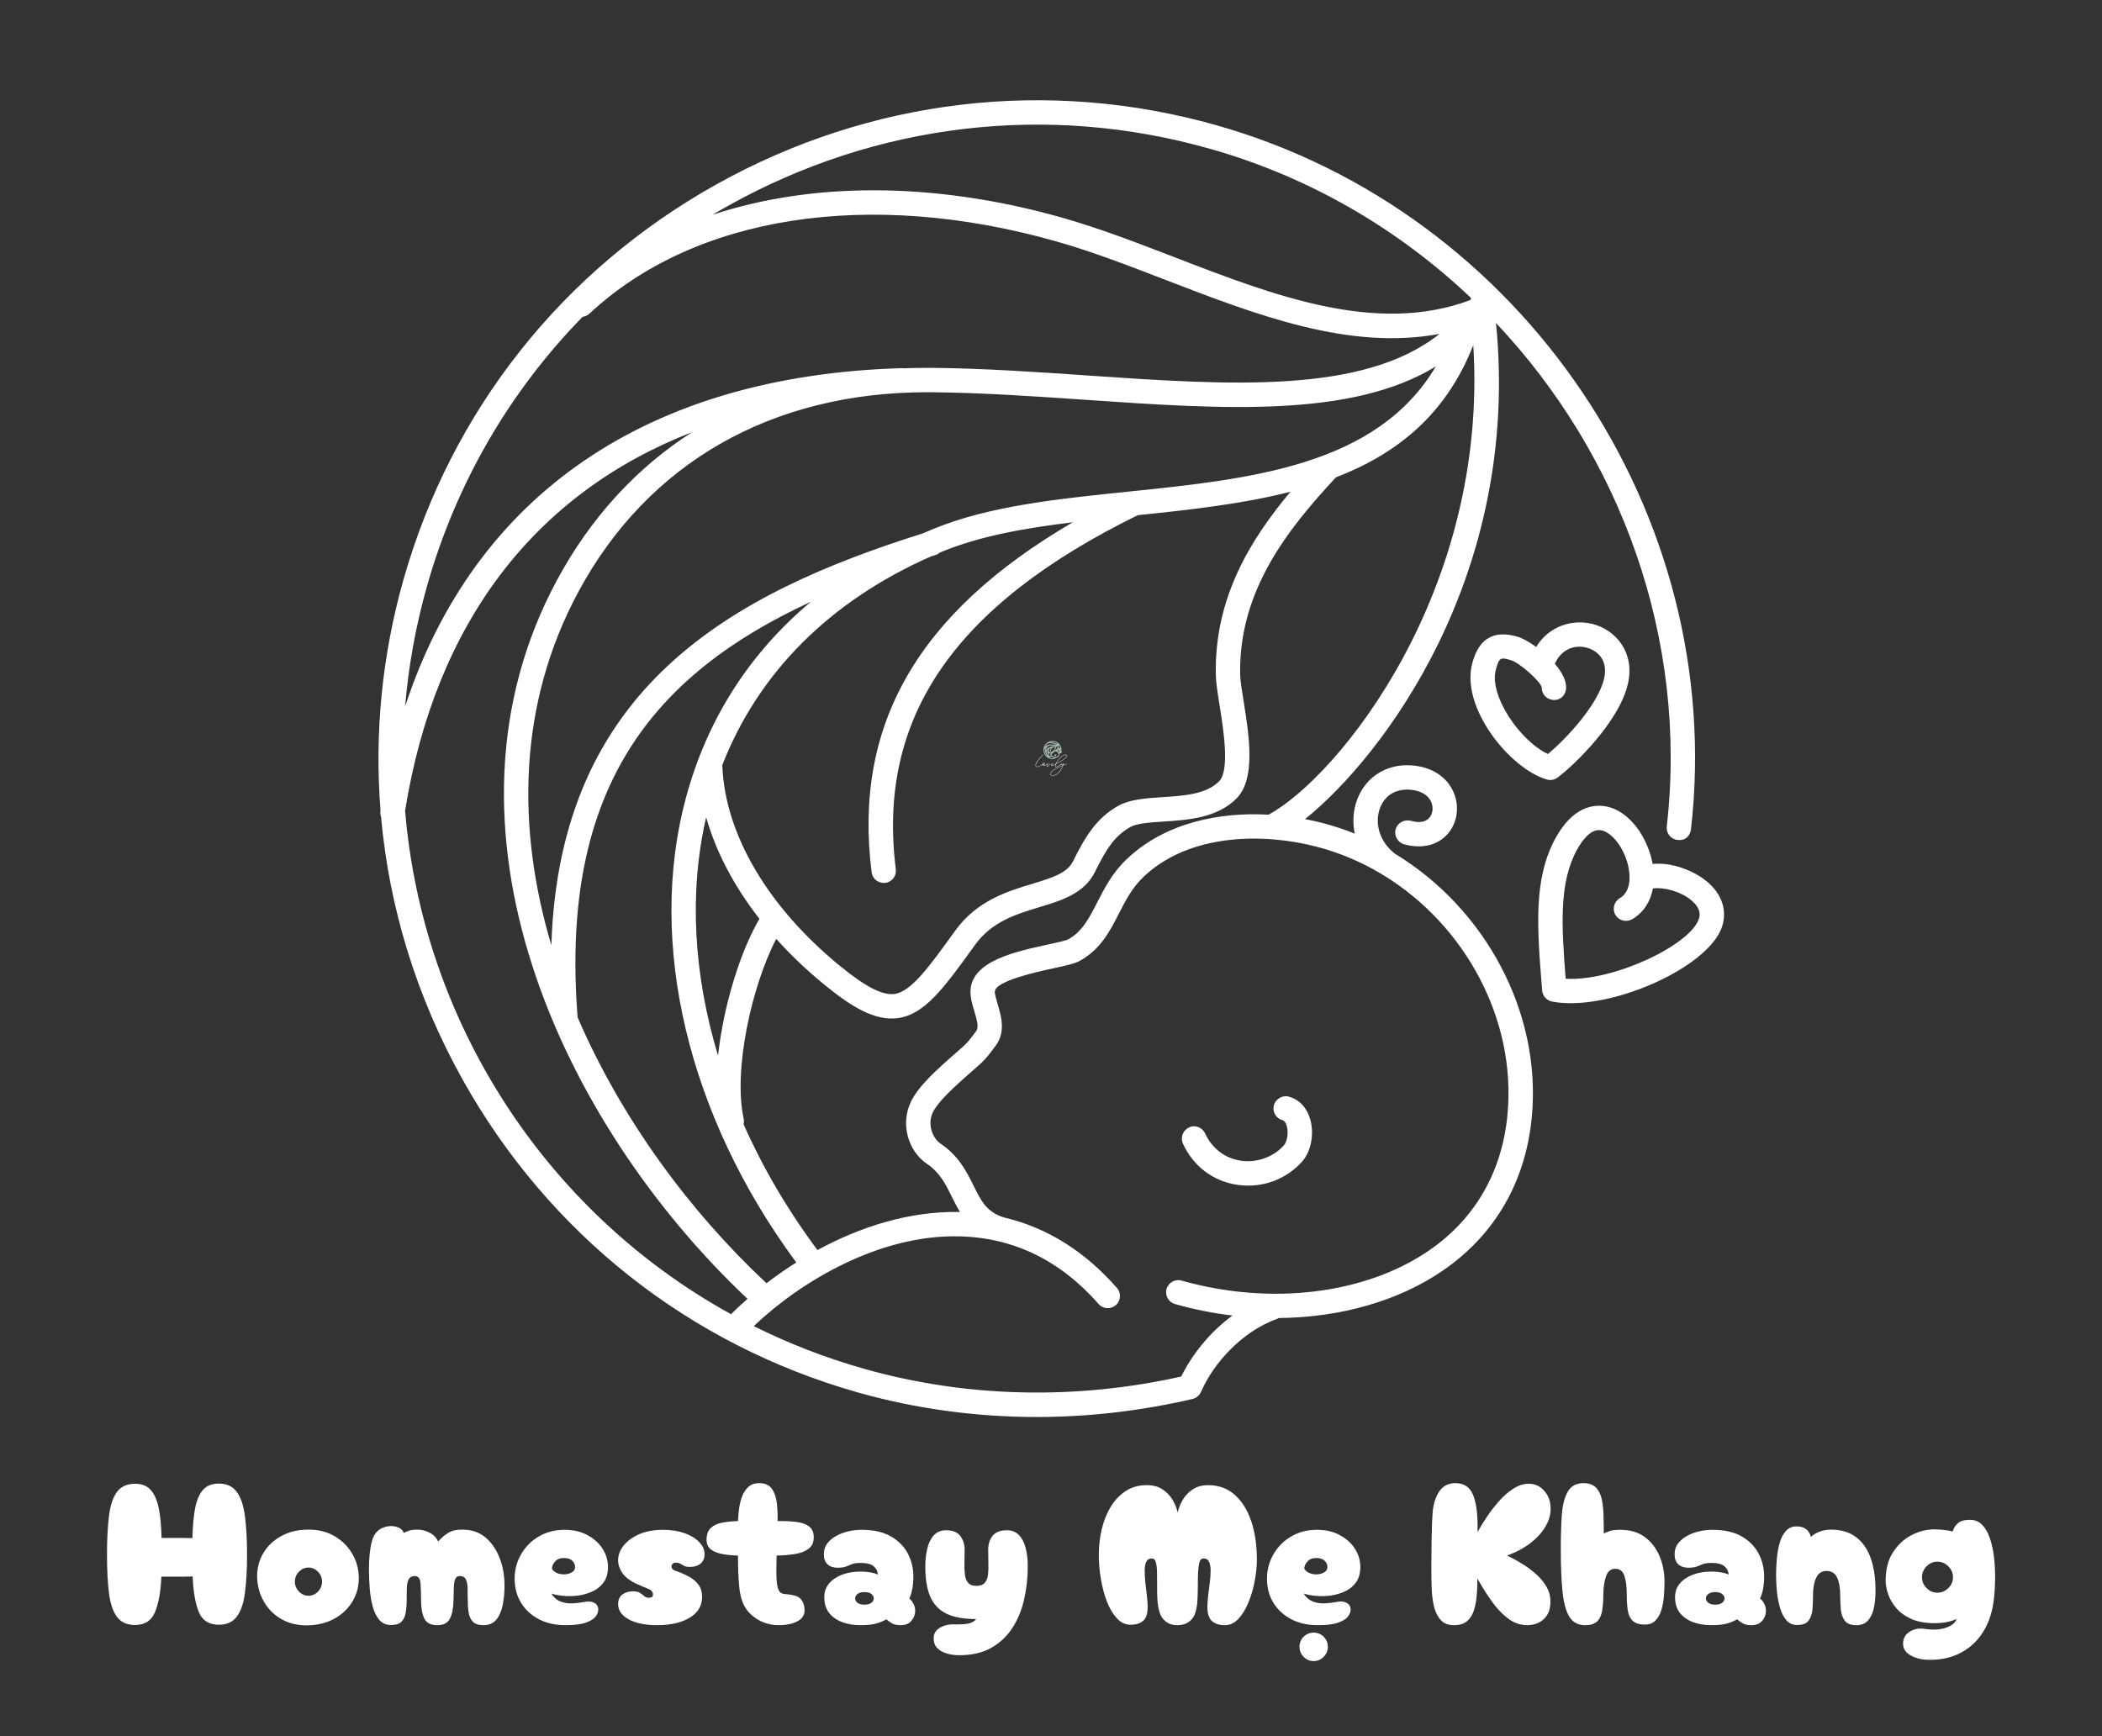 <svg xmlns="http://www.w3.org/2000/svg" xmlns:xlink="http://www.w3.org/1999/xlink" width="500" zoomAndPan="magnify" viewBox="0 0 375 309.75" height="413" preserveAspectRatio="xMidYMid meet" version="1.0"><rect x="0" y="0" width="375" height="309.75" fill="#333333" stroke="none"/><defs><g/><clipPath id="c4bc616674"><path d="M 67 17 L 308 17 L 308 252.914 L 67 252.914 Z M 67 17 " clip-rule="nonzero"/></clipPath></defs><path stroke-linecap="round" transform="matrix(0.48, 0, 0, 0.48, 67.52, 17.888)" fill="none" stroke-linejoin="round" d="M 251.944 240.079 C 251.684 240.364 251.44 240.681 251.448 241.104 C 251.448 241.234 251.554 241.568 251.448 241.674 C 251.318 241.812 251.049 241.747 250.935 241.812 C 250.846 241.861 250.797 241.934 250.74 242.056 C 250.651 242.235 250.325 242.162 250.146 242.414 C 250 242.617 249.918 242.731 249.813 242.748 C 249.723 242.756 249.634 242.707 249.487 242.593 C 249.17 242.333 248.91 241.958 248.885 241.568 M 251.204 244.163 C 251.92 244.367 252.815 244.106 252.888 243.293 C 252.953 242.65 252.506 242.056 251.904 241.901 C 251.594 241.82 251.228 241.836 250.992 242.064 C 250.846 242.194 250.846 242.381 250.691 242.471 C 250.626 242.504 250.244 242.528 250.236 242.674 C 250.236 242.739 250.301 242.837 250.252 242.902 C 250.195 242.984 250.187 242.984 250.106 243.057 C 250.032 243.122 249.967 243.187 249.935 243.244 C 249.894 243.333 249.927 243.431 250 243.48 C 250.162 243.594 250.122 243.789 250.325 243.846 M 252.701 239.282 C 252.88 240.64 252.05 241.649 251.676 241.853 M 252.628 239.404 C 252.262 240.469 250.822 240.111 250.016 240.445 C 248.511 241.063 248.421 242.748 249.398 244.025 M 252.701 239.29 C 252.253 239.957 251.082 239.664 249.992 239.648 C 249.105 239.64 248.511 240.071 248.185 240.673 C 247.543 241.861 248.226 243.342 249.162 244.188 M 252.742 239.282 C 252.058 239.599 251.31 239.103 250.61 238.907 C 249.78 238.671 248.844 238.72 248.25 239.282 M 250.984 240.258 C 249.967 240.754 249.658 241.356 249.748 242.08 M 251.261 244.627 C 250.732 244.749 250.162 244.749 249.634 244.595 C 247.941 244.114 246.949 242.349 247.429 240.657 C 247.909 238.956 249.682 237.972 251.375 238.452 C 252.864 238.875 253.856 240.331 253.677 241.869 M 252.245 242.048 C 252.042 241.893 252.123 241.6 252.351 241.617 C 252.595 241.633 252.563 241.95 252.335 241.885 M 251.733 243.252 C 251.822 243.276 251.822 243.423 251.773 243.472 C 251.635 243.626 251.375 243.61 251.277 243.399 M 250.854 244.18 C 250.276 243.521 249.43 243.895 249.007 244.342 M 251.676 244.237 C 251.472 244.31 251.326 244.489 251.261 244.627 M 249.202 242.308 C 249.056 242.544 248.934 243.041 248.999 243.317 M 249.983 240.461 C 248.877 240.803 248.055 241.324 248.169 242.805 M 249.837 239.656 C 248.519 239.688 247.543 240.356 247.323 241.788 M 253.417 242.268 C 253.645 242.137 253.327 241.568 253.124 241.942 C 253.018 242.137 253.043 242.365 253.059 242.666 C 253.303 242.715 253.775 242.512 253.832 242.341 C 253.889 242.17 253.604 242.056 253.49 242.121 M 253.059 241.169 C 253.067 241.112 252.921 240.99 252.864 240.974 C 252.774 240.95 252.742 240.974 252.717 241.063 C 252.668 241.242 252.888 241.519 253.043 241.568 C 253.116 241.519 253.327 241.308 253.368 241.137 C 253.425 240.893 253.067 240.811 253.002 241.063 " stroke="#a8bfb0" stroke-width="0.339" stroke-opacity="1" stroke-miterlimit="2.613"/><path fill="#ffffff" d="M 185.062 136.848 C 184.844 136.848 184.738 136.75 184.738 136.555 C 184.738 136.363 184.852 136.102 185.078 135.77 C 185.301 135.441 185.605 135.09 185.996 134.707 C 186.008 134.688 186.023 134.691 186.035 134.715 C 186.047 134.73 186.047 134.742 186.039 134.754 C 185.652 135.133 185.352 135.48 185.141 135.793 C 184.914 136.125 184.801 136.375 184.801 136.555 C 184.801 136.711 184.887 136.789 185.062 136.789 C 185.172 136.789 185.305 136.75 185.469 136.668 C 185.605 136.602 185.781 136.5 186 136.359 C 186 136.359 186 136.359 186 136.355 C 186 136.289 186.023 136.234 186.07 136.191 C 186.117 136.148 186.172 136.125 186.238 136.125 C 186.293 136.125 186.336 136.137 186.367 136.164 C 186.398 136.191 186.414 136.227 186.414 136.277 C 186.414 136.371 186.363 136.453 186.258 136.527 C 186.352 136.535 186.457 136.516 186.574 136.469 C 186.695 136.426 186.805 136.359 186.906 136.277 C 186.91 136.273 186.91 136.273 186.914 136.273 C 186.945 136.23 186.98 136.188 187.02 136.148 C 187.027 136.141 187.035 136.137 187.043 136.145 C 187.055 136.148 187.062 136.156 187.062 136.164 C 187.066 136.176 187.066 136.184 187.062 136.191 C 186.977 136.285 186.91 136.379 186.863 136.473 C 186.82 136.57 186.797 136.652 186.797 136.715 C 186.797 136.742 186.809 136.758 186.824 136.758 C 186.883 136.758 186.969 136.695 187.082 136.574 C 187.203 136.449 187.27 136.352 187.289 136.281 C 187.289 136.27 187.297 136.266 187.305 136.262 C 187.316 136.262 187.324 136.266 187.336 136.273 C 187.344 136.281 187.348 136.289 187.344 136.301 C 187.328 136.379 187.254 136.484 187.121 136.617 C 186.996 136.754 186.895 136.82 186.816 136.82 C 186.766 136.82 186.738 136.781 186.738 136.707 C 186.738 136.641 186.762 136.559 186.809 136.453 C 186.816 136.438 186.824 136.426 186.828 136.41 C 186.738 136.469 186.645 136.516 186.543 136.547 C 186.398 136.594 186.273 136.602 186.172 136.574 C 186.137 136.586 186.105 136.594 186.082 136.594 C 186.051 136.594 186.023 136.582 186 136.562 C 185.98 136.543 185.969 136.52 185.969 136.492 C 185.969 136.477 185.973 136.461 185.977 136.445 C 185.547 136.715 185.242 136.848 185.062 136.848 Z M 190.312 136.281 C 190.332 136.277 190.344 136.285 190.355 136.301 C 190.359 136.316 190.355 136.328 190.34 136.328 C 190.164 136.387 189.941 136.473 189.668 136.582 C 189.469 137.051 189.254 137.426 189.027 137.703 C 188.648 138.172 188.234 138.406 187.785 138.406 C 187.664 138.406 187.562 138.375 187.48 138.312 C 187.402 138.25 187.359 138.172 187.359 138.078 C 187.359 137.785 187.758 137.434 188.555 137.02 C 188.871 136.855 189.227 136.695 189.621 136.539 C 189.664 136.434 189.688 136.371 189.691 136.359 C 189.566 136.457 189.461 136.504 189.383 136.504 C 189.332 136.504 189.301 136.48 189.293 136.434 C 189.293 136.426 189.293 136.422 189.293 136.414 C 188.879 136.723 188.578 136.875 188.387 136.875 C 188.34 136.875 188.301 136.859 188.277 136.824 C 188.25 136.789 188.238 136.742 188.238 136.684 C 188.238 136.598 188.258 136.496 188.297 136.387 C 188.219 136.434 188.125 136.48 188.012 136.535 C 187.863 136.605 187.742 136.641 187.645 136.641 C 187.562 136.641 187.52 136.605 187.52 136.531 C 187.52 136.461 187.547 136.395 187.605 136.324 C 187.664 136.25 187.719 136.215 187.781 136.215 C 187.836 136.215 187.863 136.242 187.863 136.289 C 187.863 136.328 187.84 136.359 187.793 136.383 C 187.746 136.406 187.688 136.414 187.617 136.406 C 187.594 136.449 187.582 136.488 187.582 136.531 C 187.582 136.562 187.602 136.578 187.645 136.578 C 187.73 136.578 187.848 136.547 187.992 136.477 C 188.141 136.41 188.254 136.344 188.336 136.281 C 188.375 136.191 188.426 136.094 188.488 135.988 C 188.652 135.707 188.859 135.445 189.113 135.199 C 189.496 134.832 189.832 134.645 190.121 134.645 C 190.191 134.645 190.25 134.664 190.293 134.699 C 190.336 134.734 190.355 134.781 190.355 134.836 C 190.355 135.035 190.129 135.285 189.676 135.586 C 189.566 135.664 189.449 135.738 189.32 135.812 L 188.988 136.004 C 188.965 136.016 188.848 136.078 188.641 136.191 L 188.383 136.328 C 188.328 136.469 188.297 136.586 188.297 136.684 C 188.297 136.77 188.328 136.816 188.387 136.816 C 188.586 136.816 188.906 136.637 189.359 136.285 C 189.367 136.27 189.383 136.258 189.395 136.242 C 189.41 136.23 189.422 136.23 189.434 136.242 C 189.445 136.25 189.449 136.266 189.445 136.281 C 189.383 136.344 189.352 136.391 189.359 136.426 C 189.363 136.438 189.371 136.445 189.383 136.445 C 189.438 136.445 189.5 136.422 189.57 136.371 C 189.641 136.32 189.699 136.277 189.742 136.234 C 189.742 136.234 189.742 136.227 189.75 136.215 C 189.75 136.203 189.758 136.199 189.766 136.199 C 189.777 136.199 189.789 136.199 189.797 136.207 C 189.805 136.215 189.809 136.223 189.805 136.23 L 189.699 136.508 C 189.926 136.418 190.133 136.34 190.312 136.281 Z M 188.98 137.664 C 189.199 137.395 189.402 137.043 189.59 136.613 C 189.234 136.758 188.898 136.91 188.586 137.074 C 187.812 137.469 187.426 137.805 187.426 138.078 C 187.426 138.156 187.457 138.219 187.527 138.27 C 187.594 138.32 187.68 138.348 187.785 138.348 C 188.211 138.348 188.609 138.117 188.98 137.664 Z M 189.645 135.539 C 190.078 135.246 190.293 135.012 190.293 134.836 C 190.293 134.75 190.234 134.707 190.121 134.707 C 189.844 134.707 189.52 134.887 189.152 135.246 C 188.828 135.562 188.582 135.895 188.422 136.238 C 188.953 135.965 189.359 135.73 189.645 135.539 Z M 187.781 136.277 C 187.742 136.277 187.703 136.301 187.664 136.348 C 187.758 136.348 187.805 136.328 187.805 136.293 C 187.805 136.281 187.797 136.277 187.781 136.277 Z M 186.062 136.32 C 186.078 136.309 186.098 136.301 186.113 136.289 C 186.117 136.285 186.125 136.281 186.129 136.281 C 186.164 136.266 186.195 136.254 186.23 136.254 C 186.27 136.246 186.293 136.258 186.301 136.289 C 186.301 136.312 186.293 136.324 186.277 136.328 C 186.27 136.328 186.266 136.324 186.262 136.324 C 186.246 136.316 186.234 136.316 186.23 136.316 C 186.203 136.316 186.168 136.328 186.125 136.355 C 186.109 136.367 186.09 136.387 186.066 136.414 C 186.082 136.457 186.117 136.488 186.172 136.508 C 186.219 136.488 186.262 136.453 186.297 136.406 C 186.332 136.359 186.352 136.316 186.352 136.277 C 186.352 136.215 186.312 136.188 186.238 136.188 C 186.191 136.188 186.152 136.199 186.121 136.227 C 186.09 136.254 186.07 136.285 186.062 136.32 Z M 186.035 136.48 L 186.035 136.492 C 186.035 136.52 186.051 136.531 186.082 136.531 C 186.066 136.516 186.047 136.5 186.035 136.48 Z M 186.035 136.48 " fill-opacity="1" fill-rule="evenodd"/><g clip-path="url(#c4bc616674)"><path fill="#ffffff" d="M 184.965 252.832 C 174.105 252.832 163.34 251.363 153.008 248.438 C 122.898 239.902 97.871 220.082 82.535 192.637 C 74.316 177.918 69.426 161.969 67.977 145.703 C 67.855 145.371 67.812 145 67.871 144.625 C 67.875 144.598 67.883 144.578 67.883 144.559 C 66.797 130.863 68.145 116.953 71.992 103.379 C 80.531 73.27 100.344 48.234 127.793 32.906 C 155.254 17.578 186.973 13.836 217.051 22.355 C 271.684 37.844 308.066 91.832 301.676 147.949 C 301.539 149.137 300.66 150.051 299.266 149.863 C 298.07 149.734 297.219 148.652 297.355 147.461 C 301.172 113.941 289.133 81.207 266.887 57.633 C 271.359 102.633 246.602 135.113 232.82 146.148 C 233.883 146.348 234.914 146.582 235.906 146.84 C 237.891 147.352 239.809 147.988 241.691 148.738 C 241.242 146.613 241.441 144.496 242.094 142.734 C 243.602 138.641 247.344 136.273 251.738 136.559 C 255.402 136.793 258.188 138.598 259.383 141.504 C 260.41 144.023 259.961 146.906 258.227 148.84 C 256.422 150.867 253.582 151.496 250.496 150.641 C 249.34 150.309 248.66 149.109 248.988 147.953 C 249.328 146.793 250.543 146.16 251.676 146.449 C 253.156 146.883 254.324 146.68 254.973 145.941 C 255.605 145.25 255.754 144.125 255.352 143.152 C 254.812 141.828 253.422 141.023 251.461 140.898 C 248.848 140.762 247.004 141.992 246.176 144.238 C 245.309 146.566 245.824 149.949 248.848 152.316 C 264.879 162.031 275.059 180.555 273.277 199.316 C 272.176 210.887 266.676 220.367 257.348 226.746 C 249.414 232.176 239.07 235.066 228.184 235.172 C 228.098 235.223 228.012 235.258 227.91 235.289 C 221.406 237.613 216.41 243.445 214.34 248.191 C 214.312 248.254 214.277 248.316 214.238 248.379 C 213.977 248.98 213.434 249.453 212.746 249.613 C 203.566 251.75 194.227 252.832 184.965 252.832 Z M 134.473 236.617 C 140.688 239.719 147.273 242.285 154.195 244.242 C 172.309 249.363 191.832 249.844 210.734 245.609 C 212.445 242.098 215.543 237.902 219.875 234.727 C 216.449 234.32 213.008 233.641 209.617 232.676 C 208.465 232.352 207.789 231.148 208.113 229.988 C 208.449 228.84 209.656 228.16 210.797 228.492 C 226.629 232.98 243.504 230.945 254.887 223.16 C 263.109 217.535 267.969 209.148 268.934 198.906 C 270.555 181.891 261.367 165.078 246.855 156.184 C 246.703 156.117 246.555 156.035 246.402 155.926 C 246.375 155.91 246.352 155.883 246.328 155.863 C 242.777 153.754 238.906 152.113 234.828 151.059 C 225.285 148.59 212.219 148.707 204.059 156.406 C 201.973 158.363 200.77 160.734 199.602 163.027 C 198.008 166.141 196.363 169.367 192.684 171.414 C 191.77 171.93 190.301 172.262 187.801 172.801 C 185.266 173.344 177.559 175.016 177.48 176.918 C 177.457 177.422 177.734 178.305 177.984 179.16 C 178.598 181.238 179.453 184.078 177.684 186.512 C 175.977 188.863 175.371 189.43 173.715 190.867 L 172.02 192.359 C 169.609 194.512 167.27 196.734 166.422 198.473 C 165.41 200.562 166.328 203.055 167.816 204.066 C 171.066 206.262 172.461 209.082 173.691 211.574 C 175.035 214.289 176.016 216.254 179.066 217.211 C 179.09 217.215 179.113 217.227 179.141 217.234 C 186.758 219.031 193.5 223.234 199.262 229.801 C 200.055 230.703 199.969 232.078 199.062 232.875 C 198.172 233.648 196.789 233.594 196 232.676 C 189.133 224.848 180.734 220.789 171.055 220.598 C 156.809 220.285 142.816 228.672 134.473 236.617 Z M 72.27 144.656 C 75.383 182.031 97.074 216.121 130.418 234.488 C 131.328 233.586 132.305 232.66 133.355 231.75 C 100.117 200.43 75.633 147.555 99.363 103.516 C 105.398 92.324 113.578 83.441 123.496 77.098 C 95.445 87.992 77.66 111.117 72.27 144.656 Z M 103.039 181.5 C 110.82 199.57 123.035 216.152 136.746 228.965 C 138.402 227.691 140.184 226.441 142.055 225.262 C 122.746 199.105 115.391 168.266 122.367 142.355 C 126.129 128.363 133.707 116.543 144.668 107.367 C 116.527 120.379 99.859 140.586 103.039 181.406 C 103.039 181.438 103.039 181.469 103.039 181.5 Z M 132.652 200.594 C 136.066 208.297 140.48 215.852 145.836 223.047 C 153.367 218.945 162.09 216.098 171.141 216.246 C 171.18 216.246 171.227 216.246 171.262 216.246 C 170.703 215.336 170.238 214.402 169.793 213.5 C 168.707 211.301 167.68 209.219 165.379 207.668 C 161.902 205.312 160.641 200.445 162.508 196.578 C 163.621 194.277 165.863 192.02 169.117 189.113 L 170.867 187.574 C 172.285 186.344 172.668 186.012 174.168 183.953 C 174.672 183.258 174.23 181.805 173.816 180.406 C 173.453 179.207 173.082 177.965 173.141 176.734 C 173.348 171.477 181.172 169.781 186.887 168.547 C 188.328 168.23 190.121 167.84 190.574 167.609 C 193.086 166.211 194.305 163.82 195.723 161.051 C 197.004 158.547 198.445 155.707 201.074 153.234 C 207.887 146.797 217.527 144.859 226.316 145.363 C 238.809 138.566 265.586 105.484 262.836 61.574 C 257.965 74.059 249.102 81.02 238.328 85.176 C 229.855 94.309 220.969 105.305 221.246 120.312 C 221.27 121.48 221.559 123.207 221.875 125.18 C 222.84 131.273 224.059 138.867 220.656 142.402 C 217.227 145.953 211.906 146.309 207.637 146.582 C 205.152 146.746 202.805 146.895 201.586 147.598 C 198.852 149.18 197.383 151.434 195.336 155.586 C 193.426 159.449 189.348 160.68 185.402 161.871 C 181.25 163.129 176.957 164.426 173.938 168.609 C 168.391 176.301 165.035 180.949 160.223 181.66 C 156.012 182.203 151.891 179.648 146.879 175.539 C 143.789 172.996 140.977 170.309 138.48 167.516 C 134.117 175.906 130.77 190.945 132.676 199.602 C 132.738 199.941 132.734 200.281 132.652 200.594 Z M 125.98 145.828 C 122.891 159.18 123.715 173.824 128.102 188.359 C 129.055 179.492 132.051 169.805 135.484 163.938 C 130.957 158.137 127.719 151.984 125.98 145.828 Z M 128.848 136.531 C 128.859 136.621 128.875 136.703 128.875 136.789 C 129.383 148.84 136.953 161.734 149.637 172.172 C 154.445 176.121 157.402 177.621 159.59 177.352 C 162.586 176.91 165.695 172.598 170.406 166.062 C 174.281 160.684 179.754 159.031 184.148 157.703 C 188 156.543 190.41 155.727 191.441 153.652 C 193.777 148.918 195.734 145.945 199.414 143.824 C 201.52 142.621 204.348 142.438 207.359 142.234 C 211.238 141.988 215.254 141.723 217.516 139.375 C 219.41 137.41 218.27 130.18 217.578 125.859 C 217.227 123.668 216.926 121.785 216.902 120.391 C 216.637 106.777 222.965 96.402 230.23 87.734 C 221.645 89.938 212.27 90.961 202.977 91.922 C 170.137 108.066 156.418 128.145 159.816 155.105 C 159.969 156.297 159.121 157.383 157.93 157.531 C 156.719 157.641 155.648 156.836 155.5 155.645 C 152.199 129.445 163.641 109.391 191.402 93.184 C 182.828 94.234 174.848 95.637 168.105 98.418 C 167.973 98.473 167.832 98.531 167.703 98.586 C 167.484 98.773 167.219 98.926 166.93 99.016 C 166.66 99.094 166.391 99.184 166.121 99.266 C 148.043 107.238 135.301 120.008 128.848 136.531 Z M 165.418 69.984 C 137.652 69.984 115.578 82.602 103.195 105.574 C 92.371 125.668 92.148 147.762 98.363 168.652 C 99.816 122.547 130.664 105.879 164.59 95.184 C 165.207 94.922 165.82 94.66 166.449 94.402 C 176.414 90.289 188.492 89.043 201.273 87.723 C 223.129 85.469 245.633 83.148 256.156 65.379 C 241.102 74.598 218.004 73.012 193.801 71.348 C 184.777 70.727 175.445 70.078 166.352 69.988 C 166.043 69.984 165.727 69.984 165.418 69.984 Z M 103.941 56.527 C 90.93 69.828 81.383 86.219 76.184 104.559 C 74.16 111.715 72.871 118.895 72.273 126.043 C 84.684 88.27 115.52 67.027 160.832 65.691 C 160.984 65.668 161.145 65.699 161.285 65.723 C 162.969 65.641 164.691 65.641 166.402 65.637 C 175.609 65.73 185.012 66.375 194.102 67.004 C 219.258 68.723 243.234 70.387 256.82 59.57 C 240.738 62.598 224.129 56.188 207.973 49.957 C 201.168 47.332 194.742 44.852 188.355 43.047 C 155.023 33.613 123.934 38.434 105.164 55.957 C 104.816 56.281 104.379 56.477 103.941 56.527 Z M 155.828 33.953 C 166.566 33.953 177.934 35.562 189.531 38.852 C 196.125 40.723 202.941 43.352 209.547 45.895 C 227.258 52.742 245.559 59.797 262.293 53.547 C 262.344 53.426 262.41 53.312 262.473 53.203 C 249.578 40.953 233.734 31.605 215.871 26.551 C 186.887 18.32 156.348 21.949 129.918 36.707 C 128.969 37.23 128.035 37.773 127.109 38.324 C 135.875 35.434 145.562 33.953 155.828 33.953 Z M 222.676 211.547 C 222.023 211.547 221.371 211.496 220.719 211.402 C 216.41 210.762 212.883 208.086 211.039 204.059 C 210.547 202.965 211.023 201.672 212.117 201.176 C 213.172 200.637 214.492 201.145 215.004 202.25 C 216.223 204.914 218.531 206.676 221.359 207.098 C 224.133 207.523 227.184 206.477 229.066 204.336 C 229.605 203.738 229.918 202.137 229.555 200.895 C 229.391 200.309 229.125 199.961 228.777 199.859 C 227.609 199.535 226.941 198.328 227.27 197.172 C 227.609 196.02 228.891 195.352 229.957 195.68 C 231.801 196.199 233.133 197.621 233.734 199.672 C 234.5 202.27 233.898 205.445 232.328 207.223 C 229.867 210 226.367 211.547 222.676 211.547 Z M 280.223 178.996 C 279.027 179 277.91 178.902 276.883 178.703 C 275.93 178.512 275.211 177.715 275.125 176.742 C 274.219 165.547 273.52 156.867 277.496 149.574 C 280.613 143.855 284.328 143.555 286.273 143.84 C 290.754 144.551 293.969 149.52 294.82 154.07 C 294.836 154.094 294.836 154.125 294.848 154.152 C 298.07 153.82 302.027 155.227 304.477 157.254 C 307.223 159.512 308.203 162.504 307.176 165.461 C 304.852 172.059 290.316 178.996 280.223 178.996 Z M 279.316 174.633 C 287.828 175.141 301.438 168.656 303.055 164.02 C 303.219 163.578 303.684 162.242 301.703 160.609 C 299.742 158.984 296.719 158.262 294.883 158.527 C 294.445 160.918 293.164 162.855 291.18 164.02 C 290.125 164.605 288.809 164.277 288.191 163.242 C 287.59 162.203 287.941 160.867 288.973 160.266 C 290.227 159.531 290.629 158.188 290.703 156.969 C 290.703 156.895 290.703 156.82 290.703 156.742 C 290.73 156.004 290.629 155.328 290.551 154.879 C 289.926 151.547 287.652 148.465 285.594 148.137 C 283.699 147.824 282.105 150.211 281.312 151.66 C 278.125 157.496 278.566 165.098 279.316 174.633 Z M 276.57 139.176 C 276.367 139.176 276.164 139.145 275.977 139.086 C 269.449 137.234 260.438 126.23 262.684 118.242 C 263.109 116.742 263.812 114.902 265.484 113.891 C 267.277 112.797 269.34 113.219 270.719 113.602 C 271.547 113.836 272.777 114.508 274.059 115.43 C 276.367 111.656 280.523 110.449 284.102 111.328 C 288.191 112.367 291.684 116.332 290.441 121.926 C 288.922 128.805 280.684 136.664 277.859 138.746 C 277.484 139.023 277.035 139.176 276.57 139.176 Z M 268.184 117.5 C 267.516 117.5 267.277 117.984 266.879 119.43 C 265.547 124.117 271.309 132.32 276.164 134.535 C 279.305 131.914 285.141 125.762 286.195 120.984 C 286.91 117.746 284.941 116.031 283.031 115.555 C 280.961 115.012 278.566 115.77 277.387 118.441 C 278.664 119.93 279.543 121.543 279.379 122.961 C 279.242 124.148 278.273 125.051 276.969 124.871 C 275.828 124.738 274.996 123.754 275.051 122.621 C 274.66 121.406 271.031 118.207 269.539 117.789 C 268.934 117.613 268.508 117.5 268.184 117.5 Z M 268.184 117.5 " fill-opacity="1" fill-rule="nonzero"/></g><g fill="#ffffff" fill-opacity="1"><g transform="translate(18.183, 289.976)"><g><path d="M 5.906 -0.031 C 4.5 -0.031 3.43 -0.504 2.703 -1.453 C 1.984 -2.41 1.504 -3.816 1.266 -5.672 C 1.023 -7.535 0.906 -9.844 0.906 -12.594 C 0.906 -15.344 1.023 -17.66 1.266 -19.547 C 1.504 -21.43 1.984 -22.848 2.703 -23.797 C 3.43 -24.754 4.5 -25.234 5.906 -25.234 C 7.133 -25.234 8.078 -24.852 8.734 -24.094 C 9.398 -23.332 9.875 -22.227 10.156 -20.781 C 10.438 -19.332 10.598 -17.594 10.641 -15.562 C 11.055 -15.562 11.477 -15.562 11.906 -15.562 C 12.344 -15.562 12.781 -15.562 13.219 -15.562 C 13.719 -15.562 14.211 -15.562 14.703 -15.562 C 15.203 -15.562 15.68 -15.551 16.141 -15.531 C 16.191 -17.582 16.348 -19.332 16.609 -20.781 C 16.879 -22.227 17.344 -23.336 18 -24.109 C 18.664 -24.879 19.617 -25.266 20.859 -25.266 C 22.254 -25.266 23.312 -24.781 24.031 -23.812 C 24.758 -22.852 25.25 -21.43 25.5 -19.547 C 25.758 -17.66 25.891 -15.344 25.891 -12.594 C 25.891 -9.844 25.758 -7.535 25.5 -5.672 C 25.25 -3.816 24.758 -2.422 24.031 -1.484 C 23.312 -0.547 22.254 -0.078 20.859 -0.078 C 19.117 -0.078 17.93 -0.82 17.297 -2.312 C 16.672 -3.812 16.301 -5.938 16.188 -8.688 C 15.625 -8.664 15.031 -8.656 14.406 -8.656 C 13.781 -8.656 13.141 -8.656 12.484 -8.656 C 12.172 -8.656 11.859 -8.656 11.547 -8.656 C 11.234 -8.656 10.922 -8.656 10.609 -8.656 C 10.484 -5.926 10.098 -3.805 9.453 -2.297 C 8.816 -0.785 7.633 -0.031 5.906 -0.031 Z M 5.906 -0.031 "/></g></g></g><g fill="#ffffff" fill-opacity="1"><g transform="translate(44.969, 289.976)"><g><path d="M 9.953 0.031 C 8.172 0.062 6.609 -0.301 5.266 -1.062 C 3.93 -1.82 2.883 -2.859 2.125 -4.172 C 1.363 -5.492 0.957 -6.953 0.906 -8.547 C 0.883 -10.18 1.258 -11.633 2.031 -12.906 C 2.801 -14.176 3.875 -15.18 5.25 -15.922 C 6.625 -16.672 8.191 -17.047 9.953 -17.047 C 11.691 -17.078 13.227 -16.719 14.562 -15.969 C 15.906 -15.219 16.973 -14.203 17.766 -12.922 C 18.566 -11.641 18.992 -10.18 19.047 -8.547 C 19.066 -6.973 18.691 -5.539 17.922 -4.25 C 17.148 -2.957 16.078 -1.93 14.703 -1.172 C 13.328 -0.41 11.742 -0.008 9.953 0.031 Z M 10.062 -5.25 C 10.719 -5.25 11.285 -5.5 11.766 -6 C 12.242 -6.508 12.484 -7.102 12.484 -7.781 C 12.484 -8.457 12.242 -9.039 11.766 -9.531 C 11.285 -10.031 10.719 -10.281 10.062 -10.281 C 9.414 -10.281 8.848 -10.031 8.359 -9.531 C 7.879 -9.039 7.641 -8.457 7.641 -7.781 C 7.641 -7.102 7.879 -6.508 8.359 -6 C 8.848 -5.5 9.414 -5.25 10.062 -5.25 Z M 10.062 -5.25 "/></g></g></g><g fill="#ffffff" fill-opacity="1"><g transform="translate(64.914, 289.976)"><g><path d="M 13.109 0 C 11.953 0 11.176 -0.395 10.781 -1.188 C 10.395 -1.988 10.203 -3.113 10.203 -4.562 C 10.203 -5.77 10.164 -6.77 10.094 -7.562 C 10.02 -8.363 9.688 -8.766 9.094 -8.766 C 8.582 -8.766 8.223 -8.582 8.016 -8.219 C 7.816 -7.852 7.703 -7.359 7.672 -6.734 C 7.648 -6.109 7.641 -5.383 7.641 -4.562 C 7.641 -3.719 7.582 -2.953 7.469 -2.266 C 7.363 -1.578 7.113 -1.031 6.719 -0.625 C 6.32 -0.227 5.688 -0.031 4.812 -0.031 C 3.969 -0.031 3.285 -0.332 2.766 -0.938 C 2.242 -1.539 1.848 -2.336 1.578 -3.328 C 1.316 -4.316 1.141 -5.391 1.047 -6.547 C 0.953 -7.711 0.906 -8.848 0.906 -9.953 C 0.906 -11.984 1.082 -13.664 1.438 -15 C 1.801 -16.344 2.578 -17.18 3.766 -17.516 C 4.484 -17.734 5.172 -17.742 5.828 -17.547 C 6.484 -17.359 6.914 -17 7.125 -16.469 C 7.375 -16.594 7.664 -16.719 8 -16.844 C 8.332 -16.977 8.863 -17.047 9.594 -17.047 C 10.32 -17.047 11.035 -16.863 11.734 -16.5 C 12.43 -16.145 12.938 -15.617 13.25 -14.922 C 13.832 -15.586 14.445 -16.113 15.094 -16.5 C 15.75 -16.895 16.645 -17.078 17.781 -17.047 C 19.301 -17.023 20.602 -16.562 21.688 -15.656 C 22.77 -14.75 23.609 -13.539 24.203 -12.031 C 24.797 -10.531 25.094 -8.859 25.094 -7.016 C 25.094 -5.836 24.988 -4.711 24.781 -3.641 C 24.57 -2.566 24.195 -1.691 23.656 -1.016 C 23.113 -0.336 22.348 0 21.359 0 C 20.492 0 19.859 -0.203 19.453 -0.609 C 19.055 -1.023 18.801 -1.578 18.688 -2.266 C 18.582 -2.953 18.531 -3.719 18.531 -4.562 C 18.531 -5.383 18.52 -6.109 18.5 -6.734 C 18.477 -7.359 18.367 -7.852 18.172 -8.219 C 17.984 -8.582 17.625 -8.766 17.094 -8.766 C 16.707 -8.766 16.441 -8.582 16.297 -8.219 C 16.148 -7.852 16.066 -7.359 16.047 -6.734 C 16.035 -6.109 16.02 -5.383 16 -4.562 C 15.977 -3.113 15.766 -1.988 15.359 -1.188 C 14.961 -0.395 14.211 0 13.109 0 Z M 13.109 0 "/></g></g></g><g fill="#ffffff" fill-opacity="1"><g transform="translate(90.905, 289.976)"><g><path d="M 9.984 0 C 8.18 0 6.598 -0.352 5.234 -1.062 C 3.867 -1.781 2.805 -2.758 2.047 -4 C 1.285 -5.238 0.906 -6.672 0.906 -8.297 C 0.906 -9.859 1.285 -11.301 2.047 -12.625 C 2.805 -13.957 3.852 -15.02 5.188 -15.812 C 6.531 -16.613 8.07 -17.016 9.812 -17.016 C 11.426 -17.016 12.812 -16.688 13.969 -16.031 C 15.133 -15.383 16.023 -14.562 16.641 -13.562 C 17.254 -12.562 17.562 -11.504 17.562 -10.391 C 17.562 -9.273 17.305 -8.363 16.797 -7.656 C 16.285 -6.945 15.625 -6.406 14.812 -6.031 C 14.008 -5.656 13.148 -5.406 12.234 -5.281 C 11.316 -5.164 10.438 -5.148 9.594 -5.234 C 8.75 -5.316 8.035 -5.453 7.453 -5.641 C 7.891 -4.941 8.438 -4.469 9.094 -4.219 C 9.758 -3.969 10.461 -3.859 11.203 -3.891 C 11.941 -3.93 12.613 -4.008 13.219 -4.125 C 13.969 -4.289 14.582 -4.254 15.062 -4.016 C 15.539 -3.773 15.797 -3.391 15.828 -2.859 C 15.848 -2.422 15.691 -1.984 15.359 -1.547 C 15.035 -1.117 14.453 -0.754 13.609 -0.453 C 12.766 -0.148 11.555 0 9.984 0 Z M 7.562 -10.062 C 7.801 -9.676 8.148 -9.406 8.609 -9.25 C 9.066 -9.094 9.531 -9.035 10 -9.078 C 10.477 -9.129 10.879 -9.266 11.203 -9.484 C 11.523 -9.703 11.688 -10.004 11.688 -10.391 C 11.688 -10.797 11.523 -11.16 11.203 -11.484 C 10.879 -11.816 10.367 -11.984 9.672 -11.984 C 8.992 -11.984 8.473 -11.77 8.109 -11.344 C 7.742 -10.926 7.562 -10.5 7.562 -10.062 Z M 7.562 -10.062 "/></g></g></g><g fill="#ffffff" fill-opacity="1"><g transform="translate(109.366, 289.976)"><g><path d="M 7.859 0 C 5.734 0 4.039 -0.348 2.781 -1.047 C 1.531 -1.742 0.906 -2.648 0.906 -3.766 C 0.906 -4.535 1.164 -5.109 1.688 -5.484 C 2.207 -5.859 2.828 -6.047 3.547 -6.047 C 4.129 -6.047 4.555 -5.945 4.828 -5.75 C 5.109 -5.562 5.359 -5.367 5.578 -5.172 C 5.797 -4.984 6.062 -4.891 6.375 -4.891 C 6.875 -4.891 7.125 -5.07 7.125 -5.438 C 7.125 -5.914 6.844 -6.266 6.281 -6.484 C 5.719 -6.703 5.008 -7.004 4.156 -7.391 C 3 -7.941 2.164 -8.582 1.656 -9.312 C 1.156 -10.051 0.906 -10.805 0.906 -11.578 C 0.906 -12.492 1.227 -13.363 1.875 -14.188 C 2.531 -15.008 3.453 -15.688 4.641 -16.219 C 5.836 -16.75 7.27 -17.016 8.938 -17.016 C 10.344 -17.016 11.598 -16.82 12.703 -16.438 C 13.816 -16.051 14.695 -15.523 15.344 -14.859 C 16 -14.191 16.328 -13.461 16.328 -12.672 C 16.328 -11.922 16.082 -11.352 15.594 -10.969 C 15.113 -10.582 14.488 -10.391 13.719 -10.391 C 13.281 -10.391 12.938 -10.453 12.688 -10.578 C 12.438 -10.711 12.207 -10.844 12 -10.969 C 11.789 -11.094 11.508 -11.156 11.156 -11.156 C 10.957 -11.156 10.785 -11.086 10.641 -10.953 C 10.492 -10.816 10.422 -10.656 10.422 -10.469 C 10.422 -10.32 10.477 -10.176 10.594 -10.031 C 10.719 -9.883 10.926 -9.766 11.219 -9.672 C 11.969 -9.422 12.695 -9.109 13.406 -8.734 C 14.125 -8.367 14.719 -7.891 15.188 -7.297 C 15.656 -6.703 15.891 -5.945 15.891 -5.031 C 15.891 -3.457 15.148 -2.223 13.672 -1.328 C 12.203 -0.441 10.266 0 7.859 0 Z M 7.859 0 "/></g></g></g><g fill="#ffffff" fill-opacity="1"><g transform="translate(126.596, 289.976)"><g><path d="M 12.203 0 C 11.359 0 10.5 -0.164 9.625 -0.5 C 8.758 -0.844 7.984 -1.336 7.297 -1.984 C 6.609 -2.641 6.109 -3.426 5.797 -4.344 C 5.578 -4.945 5.414 -5.691 5.312 -6.578 C 5.219 -7.473 5.148 -8.426 5.109 -9.438 C 5.078 -10.457 5.062 -11.453 5.062 -12.422 C 4.125 -12.441 3.227 -12.523 2.375 -12.672 C 1.52 -12.816 0.816 -13.086 0.266 -13.484 C -0.273 -13.879 -0.547 -14.461 -0.547 -15.234 C -0.547 -16.18 -0.289 -16.891 0.219 -17.359 C 0.727 -17.828 1.41 -18.141 2.266 -18.297 C 3.117 -18.453 4.051 -18.547 5.062 -18.578 C 5.094 -19.316 5.16 -20.078 5.266 -20.859 C 5.379 -21.648 5.566 -22.383 5.828 -23.062 C 6.098 -23.738 6.473 -24.285 6.953 -24.703 C 7.43 -25.129 8.055 -25.344 8.828 -25.344 C 9.867 -25.344 10.625 -25.016 11.094 -24.359 C 11.562 -23.711 11.859 -22.867 11.984 -21.828 C 12.109 -20.797 12.156 -19.711 12.125 -18.578 C 13.383 -18.598 14.492 -18.547 15.453 -18.422 C 16.422 -18.305 17.18 -18.039 17.734 -17.625 C 18.297 -17.219 18.578 -16.566 18.578 -15.672 C 18.578 -14.754 18.258 -14.066 17.625 -13.609 C 17 -13.148 16.18 -12.844 15.172 -12.688 C 14.16 -12.531 13.086 -12.441 11.953 -12.422 C 11.953 -11.961 11.941 -11.484 11.922 -10.984 C 11.91 -10.492 11.906 -9.992 11.906 -9.484 C 11.906 -8.109 12.004 -7.129 12.203 -6.547 C 12.348 -6.117 12.547 -5.844 12.797 -5.719 C 13.047 -5.602 13.363 -5.535 13.75 -5.516 C 14.145 -5.504 14.617 -5.426 15.172 -5.281 C 15.723 -5.164 16.156 -4.867 16.469 -4.391 C 16.781 -3.922 16.938 -3.328 16.938 -2.609 C 16.938 -1.785 16.508 -1.145 15.656 -0.688 C 14.801 -0.227 13.648 0 12.203 0 Z M 12.203 0 "/></g></g></g><g fill="#ffffff" fill-opacity="1"><g transform="translate(146.071, 289.976)"><g><path d="M 7.422 0 C 6.234 0 5.148 -0.18 4.172 -0.547 C 3.203 -0.91 2.426 -1.457 1.844 -2.188 C 1.27 -2.926 0.984 -3.863 0.984 -5 C 0.984 -5.957 1.27 -6.773 1.844 -7.453 C 2.426 -8.129 3.203 -8.648 4.172 -9.016 C 5.148 -9.379 6.234 -9.562 7.422 -9.562 C 8.117 -9.562 8.754 -9.504 9.328 -9.391 C 9.91 -9.285 10.312 -9.16 10.531 -9.016 C 10.531 -9.566 10.301 -10.051 9.844 -10.469 C 9.383 -10.895 8.586 -11.109 7.453 -11.109 C 6.922 -11.109 6.504 -11.066 6.203 -10.984 C 5.898 -10.898 5.629 -10.797 5.391 -10.672 C 5.148 -10.555 4.879 -10.457 4.578 -10.375 C 4.273 -10.289 3.867 -10.25 3.359 -10.25 C 2.617 -10.25 2.023 -10.445 1.578 -10.844 C 1.129 -11.238 0.906 -11.848 0.906 -12.672 C 0.906 -13.422 1.113 -14.066 1.531 -14.609 C 1.957 -15.148 2.508 -15.602 3.188 -15.969 C 3.863 -16.332 4.594 -16.598 5.375 -16.766 C 6.156 -16.93 6.91 -17.016 7.641 -17.016 C 9.785 -17.016 11.535 -16.617 12.891 -15.828 C 14.242 -15.047 15.242 -14.023 15.891 -12.766 C 16.547 -11.516 16.875 -10.156 16.875 -8.688 C 16.875 -7.863 16.805 -7.102 16.672 -6.406 C 16.535 -5.707 16.359 -5.164 16.141 -4.781 C 16.484 -4.488 16.742 -4.148 16.922 -3.766 C 17.109 -3.379 17.203 -2.984 17.203 -2.578 C 17.203 -1.898 16.977 -1.301 16.531 -0.781 C 16.082 -0.258 15.445 0 14.625 0 C 14 0 13.504 -0.094 13.141 -0.281 C 12.773 -0.477 12.414 -0.734 12.062 -1.047 C 11.477 -0.711 10.836 -0.453 10.141 -0.266 C 9.441 -0.086 8.535 0 7.422 0 Z M 8.141 -3.656 C 8.703 -3.656 9.117 -3.77 9.391 -4 C 9.672 -4.227 9.812 -4.488 9.812 -4.781 C 9.812 -5.07 9.672 -5.332 9.391 -5.562 C 9.117 -5.789 8.703 -5.906 8.141 -5.906 C 7.609 -5.906 7.195 -5.789 6.906 -5.562 C 6.625 -5.332 6.484 -5.07 6.484 -4.781 C 6.484 -4.488 6.625 -4.227 6.906 -4 C 7.195 -3.77 7.609 -3.656 8.141 -3.656 Z M 8.141 -3.656 "/></g></g></g><g fill="#ffffff" fill-opacity="1"><g transform="translate(164.17, 289.976)"><g><path d="M 6.953 5.359 C 6.148 5.359 5.406 5.254 4.719 5.047 C 4.031 4.848 3.469 4.523 3.031 4.078 C 2.602 3.629 2.391 3.055 2.391 2.359 C 2.391 1.516 2.773 0.875 3.547 0.438 C 4.316 0 5.188 -0.191 6.156 -0.141 C 7.219 -0.117 8.039 -0.172 8.625 -0.297 C 9.219 -0.43 9.672 -0.695 9.984 -1.094 C 7.766 -1.094 5.988 -1.414 4.656 -2.062 C 3.332 -2.719 2.375 -3.734 1.781 -5.109 C 1.195 -6.484 0.906 -8.27 0.906 -10.469 C 0.906 -11.645 1.023 -12.723 1.266 -13.703 C 1.504 -14.68 1.895 -15.461 2.438 -16.047 C 2.988 -16.641 3.707 -16.938 4.594 -16.938 C 5.801 -16.938 6.656 -16.594 7.156 -15.906 C 7.664 -15.219 7.922 -14.414 7.922 -13.5 C 7.922 -12.676 7.91 -11.875 7.891 -11.094 C 7.867 -10.312 7.895 -9.617 7.969 -9.016 C 8.039 -8.41 8.234 -7.926 8.547 -7.562 C 8.859 -7.195 9.352 -7.016 10.031 -7.016 C 10.707 -7.016 11.203 -7.195 11.516 -7.562 C 11.828 -7.926 12.02 -8.41 12.094 -9.016 C 12.164 -9.617 12.188 -10.301 12.156 -11.062 C 12.133 -11.82 12.125 -12.613 12.125 -13.438 C 12.125 -14.445 12.383 -15.281 12.906 -15.938 C 13.426 -16.602 14.273 -16.938 15.453 -16.938 C 16.367 -16.938 17.098 -16.641 17.641 -16.047 C 18.191 -15.461 18.586 -14.68 18.828 -13.703 C 19.066 -12.723 19.188 -11.645 19.188 -10.469 C 19.188 -8.488 18.973 -6.551 18.547 -4.656 C 18.129 -2.758 17.441 -1.066 16.484 0.422 C 15.535 1.922 14.281 3.117 12.719 4.016 C 11.164 4.91 9.242 5.359 6.953 5.359 Z M 6.953 5.359 "/></g></g></g><g fill="#ffffff" fill-opacity="1"><g transform="translate(184.26, 289.976)"><g/></g></g><g fill="#ffffff" fill-opacity="1"><g transform="translate(195.119, 289.976)"><g><path d="M 14.922 0 C 14.078 0 13.379 -0.223 12.828 -0.672 C 12.285 -1.117 11.922 -1.68 11.734 -2.359 C 11.535 -3.023 11.41 -3.773 11.359 -4.609 C 11.316 -5.441 11.301 -6.285 11.312 -7.141 C 11.32 -8.004 11.316 -8.797 11.297 -9.516 C 11.273 -10.242 11.203 -10.82 11.078 -11.25 C 10.953 -11.688 10.723 -11.906 10.391 -11.906 C 9.91 -11.906 9.57 -11.707 9.375 -11.312 C 9.188 -10.914 9.094 -10.383 9.094 -9.719 C 9.094 -9.051 9.133 -8.332 9.219 -7.562 C 9.301 -6.789 9.391 -6.023 9.484 -5.266 C 9.578 -4.504 9.625 -3.836 9.625 -3.266 C 9.625 -2.055 9.352 -1.223 8.812 -0.766 C 8.27 -0.305 7.531 -0.078 6.594 -0.078 C 5.645 -0.078 4.816 -0.469 4.109 -1.25 C 3.398 -2.031 2.805 -3.039 2.328 -4.281 C 1.859 -5.531 1.504 -6.879 1.266 -8.328 C 1.023 -9.773 0.906 -11.148 0.906 -12.453 C 0.906 -14.047 1.078 -15.586 1.422 -17.078 C 1.773 -18.578 2.305 -19.914 3.016 -21.094 C 3.734 -22.281 4.625 -23.223 5.688 -23.922 C 6.75 -24.629 8.004 -24.984 9.453 -24.984 C 10.586 -24.984 11.523 -24.734 12.266 -24.234 C 13.016 -23.742 13.613 -23.125 14.062 -22.375 C 14.508 -21.625 14.816 -20.863 14.984 -20.094 C 15.148 -20.863 15.453 -21.625 15.891 -22.375 C 16.328 -23.125 16.922 -23.742 17.672 -24.234 C 18.422 -24.734 19.348 -24.984 20.453 -24.984 C 22.285 -24.984 23.848 -24.414 25.141 -23.281 C 26.43 -22.145 27.414 -20.582 28.094 -18.594 C 28.77 -16.602 29.109 -14.289 29.109 -11.656 C 29.109 -10.426 28.973 -9.129 28.703 -7.766 C 28.441 -6.398 28.062 -5.129 27.562 -3.953 C 27.07 -2.785 26.477 -1.832 25.781 -1.094 C 25.082 -0.363 24.285 0 23.391 0 C 22.422 0 21.66 -0.238 21.109 -0.719 C 20.555 -1.207 20.281 -2.055 20.281 -3.266 C 20.281 -3.836 20.328 -4.504 20.422 -5.266 C 20.516 -6.023 20.609 -6.789 20.703 -7.562 C 20.805 -8.332 20.859 -9.051 20.859 -9.719 C 20.859 -10.383 20.766 -10.914 20.578 -11.312 C 20.398 -11.707 20.066 -11.906 19.578 -11.906 C 19.242 -11.906 19.008 -11.688 18.875 -11.25 C 18.75 -10.82 18.664 -10.25 18.625 -9.531 C 18.594 -8.82 18.578 -8.039 18.578 -7.188 C 18.578 -6.332 18.555 -5.477 18.516 -4.625 C 18.484 -3.781 18.367 -3.023 18.172 -2.359 C 18.004 -1.68 17.641 -1.117 17.078 -0.672 C 16.523 -0.223 15.805 0 14.922 0 Z M 14.922 0 "/></g></g></g><g fill="#ffffff" fill-opacity="1"><g transform="translate(225.127, 289.976)"><g><path d="M 9.984 0 C 8.18 0 6.598 -0.352 5.234 -1.062 C 3.867 -1.781 2.805 -2.758 2.047 -4 C 1.285 -5.238 0.906 -6.672 0.906 -8.297 C 0.906 -9.859 1.285 -11.301 2.047 -12.625 C 2.805 -13.957 3.852 -15.02 5.188 -15.812 C 6.531 -16.613 8.07 -17.016 9.812 -17.016 C 11.426 -17.016 12.812 -16.688 13.969 -16.031 C 15.133 -15.383 16.023 -14.562 16.641 -13.562 C 17.254 -12.562 17.562 -11.504 17.562 -10.391 C 17.562 -9.273 17.305 -8.363 16.797 -7.656 C 16.285 -6.945 15.625 -6.406 14.812 -6.031 C 14.008 -5.656 13.148 -5.406 12.234 -5.281 C 11.316 -5.164 10.438 -5.148 9.594 -5.234 C 8.75 -5.316 8.035 -5.453 7.453 -5.641 C 7.891 -4.941 8.438 -4.469 9.094 -4.219 C 9.758 -3.969 10.461 -3.859 11.203 -3.891 C 11.941 -3.93 12.613 -4.008 13.219 -4.125 C 13.969 -4.289 14.582 -4.254 15.062 -4.016 C 15.539 -3.773 15.797 -3.391 15.828 -2.859 C 15.848 -2.422 15.691 -1.984 15.359 -1.547 C 15.035 -1.117 14.453 -0.754 13.609 -0.453 C 12.766 -0.148 11.555 0 9.984 0 Z M 7.562 -10.062 C 7.801 -9.676 8.148 -9.406 8.609 -9.25 C 9.066 -9.094 9.531 -9.035 10 -9.078 C 10.477 -9.129 10.879 -9.266 11.203 -9.484 C 11.523 -9.703 11.688 -10.004 11.688 -10.391 C 11.688 -10.797 11.523 -11.16 11.203 -11.484 C 10.879 -11.816 10.367 -11.984 9.672 -11.984 C 8.992 -11.984 8.473 -11.77 8.109 -11.344 C 7.742 -10.926 7.562 -10.5 7.562 -10.062 Z M 9.234 6.406 C 8.535 6.406 7.938 6.148 7.438 5.641 C 6.945 5.129 6.703 4.535 6.703 3.859 C 6.703 3.16 6.945 2.562 7.438 2.062 C 7.938 1.57 8.535 1.328 9.234 1.328 C 9.93 1.328 10.523 1.57 11.016 2.062 C 11.516 2.562 11.766 3.16 11.766 3.859 C 11.766 4.535 11.516 5.129 11.016 5.641 C 10.523 6.148 9.93 6.406 9.234 6.406 Z M 9.234 6.406 "/></g></g></g><g fill="#ffffff" fill-opacity="1"><g transform="translate(243.588, 289.976)"><g/></g></g><g fill="#ffffff" fill-opacity="1"><g transform="translate(254.448, 289.976)"><g><path d="M 4.953 0 C 3.941 0 3.16 -0.297 2.609 -0.891 C 2.055 -1.484 1.656 -2.266 1.406 -3.234 C 1.164 -4.211 1.02 -5.289 0.969 -6.469 C 0.926 -7.656 0.906 -8.844 0.906 -10.031 C 0.906 -10.602 0.91 -11.352 0.922 -12.281 C 0.93 -13.219 0.941 -14.176 0.953 -15.156 C 0.973 -16.133 0.992 -17 1.016 -17.75 C 1.035 -18.508 1.062 -19.035 1.094 -19.328 C 1.133 -21.066 1.492 -22.504 2.172 -23.641 C 2.848 -24.773 3.848 -25.344 5.172 -25.344 C 6.691 -25.344 7.734 -24.68 8.297 -23.359 C 8.867 -22.047 9.156 -20.16 9.156 -17.703 C 9.156 -17.441 9.156 -17.082 9.156 -16.625 C 9.613 -17.469 10.176 -18.383 10.844 -19.375 C 11.508 -20.363 12.238 -21.301 13.031 -22.188 C 13.832 -23.082 14.676 -23.812 15.562 -24.375 C 16.457 -24.945 17.363 -25.234 18.281 -25.234 C 19.414 -25.234 20.348 -24.801 21.078 -23.938 C 21.816 -23.082 22.188 -22.031 22.188 -20.781 C 22.188 -19.645 21.852 -18.539 21.188 -17.469 C 20.531 -16.395 19.617 -15.422 18.453 -14.547 C 17.297 -13.68 15.945 -12.973 14.406 -12.422 C 15.301 -12.004 16.207 -11.508 17.125 -10.938 C 18.039 -10.375 18.879 -9.75 19.641 -9.062 C 20.398 -8.375 21.008 -7.629 21.469 -6.828 C 21.926 -6.035 22.156 -5.18 22.156 -4.266 C 22.156 -3.254 21.957 -2.438 21.562 -1.812 C 21.164 -1.188 20.648 -0.727 20.016 -0.438 C 19.391 -0.145 18.727 0 18.031 0 C 16.801 0 15.656 -0.395 14.594 -1.188 C 13.531 -1.988 12.547 -3.031 11.641 -4.312 C 10.734 -5.594 9.895 -6.93 9.125 -8.328 C 9.125 -7.266 9.082 -6.238 9 -5.25 C 8.914 -4.258 8.738 -3.363 8.469 -2.562 C 8.207 -1.77 7.797 -1.145 7.234 -0.688 C 6.68 -0.227 5.922 0 4.953 0 Z M 4.953 0 "/></g></g></g><g fill="#ffffff" fill-opacity="1"><g transform="translate(277.542, 289.976)"><g><path d="M 5.25 0 C 4.039 0 3.125 -0.469 2.5 -1.406 C 1.875 -2.352 1.453 -3.82 1.234 -5.812 C 1.016 -7.801 0.906 -10.379 0.906 -13.547 C 0.906 -15.91 0.969 -17.973 1.094 -19.734 C 1.227 -21.492 1.586 -22.867 2.172 -23.859 C 2.754 -24.848 3.68 -25.344 4.953 -25.344 C 5.941 -25.344 6.691 -25.07 7.203 -24.531 C 7.711 -23.988 8.055 -23.273 8.234 -22.391 C 8.41 -21.504 8.508 -20.535 8.531 -19.484 C 8.562 -18.441 8.578 -17.398 8.578 -16.359 C 8.992 -16.555 9.383 -16.711 9.75 -16.828 C 10.125 -16.953 10.723 -17.016 11.547 -17.016 C 13.266 -17.016 14.703 -16.594 15.859 -15.75 C 17.016 -14.906 17.895 -13.781 18.5 -12.375 C 19.102 -10.977 19.406 -9.438 19.406 -7.75 C 19.406 -6.875 19.367 -5.988 19.297 -5.094 C 19.223 -4.207 19.066 -3.391 18.828 -2.641 C 18.586 -1.891 18.238 -1.281 17.781 -0.812 C 17.32 -0.344 16.703 -0.109 15.922 -0.109 C 14.93 -0.109 14.203 -0.332 13.734 -0.781 C 13.266 -1.227 12.969 -1.867 12.844 -2.703 C 12.727 -3.535 12.672 -4.504 12.672 -5.609 C 12.672 -6.891 12.531 -7.953 12.25 -8.797 C 11.977 -9.641 11.441 -10.062 10.641 -10.062 C 9.848 -10.062 9.301 -9.641 9 -8.797 C 8.695 -7.953 8.531 -6.891 8.5 -5.609 C 8.5 -4.504 8.43 -3.523 8.297 -2.672 C 8.172 -1.828 7.879 -1.172 7.422 -0.703 C 6.961 -0.234 6.238 0 5.25 0 Z M 5.25 0 "/></g></g></g><g fill="#ffffff" fill-opacity="1"><g transform="translate(297.849, 289.976)"><g><path d="M 7.422 0 C 6.234 0 5.148 -0.18 4.172 -0.547 C 3.203 -0.91 2.426 -1.457 1.844 -2.188 C 1.27 -2.926 0.984 -3.863 0.984 -5 C 0.984 -5.957 1.27 -6.773 1.844 -7.453 C 2.426 -8.129 3.203 -8.648 4.172 -9.016 C 5.148 -9.379 6.234 -9.562 7.422 -9.562 C 8.117 -9.562 8.754 -9.504 9.328 -9.391 C 9.91 -9.285 10.312 -9.16 10.531 -9.016 C 10.531 -9.566 10.301 -10.051 9.844 -10.469 C 9.383 -10.895 8.586 -11.109 7.453 -11.109 C 6.922 -11.109 6.504 -11.066 6.203 -10.984 C 5.898 -10.898 5.629 -10.797 5.391 -10.672 C 5.148 -10.555 4.879 -10.457 4.578 -10.375 C 4.273 -10.289 3.867 -10.25 3.359 -10.25 C 2.617 -10.25 2.023 -10.445 1.578 -10.844 C 1.129 -11.238 0.906 -11.848 0.906 -12.672 C 0.906 -13.422 1.113 -14.066 1.531 -14.609 C 1.957 -15.148 2.508 -15.602 3.188 -15.969 C 3.863 -16.332 4.594 -16.598 5.375 -16.766 C 6.156 -16.93 6.91 -17.016 7.641 -17.016 C 9.785 -17.016 11.535 -16.617 12.891 -15.828 C 14.242 -15.047 15.242 -14.023 15.891 -12.766 C 16.547 -11.516 16.875 -10.156 16.875 -8.688 C 16.875 -7.863 16.805 -7.102 16.672 -6.406 C 16.535 -5.707 16.359 -5.164 16.141 -4.781 C 16.484 -4.488 16.742 -4.148 16.922 -3.766 C 17.109 -3.379 17.203 -2.984 17.203 -2.578 C 17.203 -1.898 16.977 -1.301 16.531 -0.781 C 16.082 -0.258 15.445 0 14.625 0 C 14 0 13.504 -0.094 13.141 -0.281 C 12.773 -0.477 12.414 -0.734 12.062 -1.047 C 11.477 -0.711 10.836 -0.453 10.141 -0.266 C 9.441 -0.086 8.535 0 7.422 0 Z M 8.141 -3.656 C 8.703 -3.656 9.117 -3.77 9.391 -4 C 9.672 -4.227 9.812 -4.488 9.812 -4.781 C 9.812 -5.07 9.672 -5.332 9.391 -5.562 C 9.117 -5.789 8.703 -5.906 8.141 -5.906 C 7.609 -5.906 7.195 -5.789 6.906 -5.562 C 6.625 -5.332 6.484 -5.07 6.484 -4.781 C 6.484 -4.488 6.625 -4.227 6.906 -4 C 7.195 -3.77 7.609 -3.656 8.141 -3.656 Z M 8.141 -3.656 "/></g></g></g><g fill="#ffffff" fill-opacity="1"><g transform="translate(315.948, 289.976)"><g><path d="M 15.203 0 C 14.234 0 13.551 -0.27 13.156 -0.812 C 12.758 -1.352 12.523 -2.039 12.453 -2.875 C 12.379 -3.707 12.344 -4.547 12.344 -5.391 C 12.344 -6.672 12.16 -7.703 11.797 -8.484 C 11.441 -9.273 10.805 -9.672 9.891 -9.672 C 9.066 -9.672 8.461 -9.273 8.078 -8.484 C 7.691 -7.703 7.5 -6.672 7.5 -5.391 C 7.5 -4.547 7.469 -3.711 7.406 -2.891 C 7.344 -2.078 7.117 -1.395 6.734 -0.844 C 6.348 -0.301 5.648 -0.031 4.641 -0.031 C 3.891 -0.031 3.266 -0.305 2.766 -0.859 C 2.273 -1.422 1.895 -2.145 1.625 -3.031 C 1.363 -3.926 1.176 -4.895 1.062 -5.938 C 0.957 -6.977 0.906 -7.977 0.906 -8.938 C 0.906 -9.906 0.953 -10.895 1.047 -11.906 C 1.141 -12.926 1.312 -13.867 1.562 -14.734 C 1.82 -15.598 2.191 -16.297 2.672 -16.828 C 3.16 -17.359 3.789 -17.625 4.562 -17.625 C 5.938 -17.625 6.789 -17 7.125 -15.75 C 7.414 -16.062 7.879 -16.352 8.516 -16.625 C 9.16 -16.906 9.895 -17.047 10.719 -17.047 C 12.57 -17.047 14.086 -16.578 15.266 -15.641 C 16.453 -14.703 17.316 -13.406 17.859 -11.75 C 18.41 -10.094 18.672 -8.18 18.641 -6.016 C 18.641 -4.898 18.535 -3.891 18.328 -2.984 C 18.129 -2.078 17.781 -1.352 17.281 -0.812 C 16.789 -0.27 16.098 0 15.203 0 Z M 15.203 0 "/></g></g></g><g fill="#ffffff" fill-opacity="1"><g transform="translate(335.495, 289.976)"><g><path d="M 8.797 6.188 C 7.441 6.188 6.305 5.926 5.391 5.406 C 4.473 4.895 4.016 4.191 4.016 3.297 C 4.016 2.379 4.41 1.664 5.203 1.156 C 6.004 0.645 6.973 0.488 8.109 0.688 C 9.43 0.883 10.617 0.805 11.672 0.453 C 12.723 0.098 13.348 -0.426 13.547 -1.125 C 13.148 -0.906 12.613 -0.723 11.938 -0.578 C 11.27 -0.43 10.516 -0.359 9.672 -0.359 C 8.023 -0.359 6.641 -0.602 5.516 -1.094 C 4.398 -1.594 3.504 -2.234 2.828 -3.016 C 2.148 -3.805 1.66 -4.641 1.359 -5.516 C 1.055 -6.398 0.906 -7.219 0.906 -7.969 C 0.906 -9.945 1.332 -11.609 2.188 -12.953 C 3.039 -14.305 4.129 -15.332 5.453 -16.031 C 6.785 -16.738 8.156 -17.094 9.562 -17.094 C 10.02 -17.094 10.566 -17.062 11.203 -17 C 11.848 -16.938 12.398 -16.844 12.859 -16.719 C 13.047 -17.32 13.363 -17.816 13.812 -18.203 C 14.258 -18.598 14.977 -18.797 15.969 -18.797 C 16.832 -18.797 17.551 -18.5 18.125 -17.906 C 18.707 -17.312 19.164 -16.516 19.5 -15.516 C 19.844 -14.516 20.086 -13.406 20.234 -12.188 C 20.379 -10.969 20.445 -9.711 20.438 -8.422 C 20.426 -7.129 20.359 -5.914 20.234 -4.781 C 19.992 -2.531 19.379 -0.586 18.391 1.047 C 17.398 2.691 16.086 3.957 14.453 4.844 C 12.828 5.738 10.941 6.188 8.797 6.188 Z M 10.141 -5.797 C 10.891 -5.797 11.539 -6.07 12.094 -6.625 C 12.645 -7.176 12.922 -7.816 12.922 -8.547 C 12.922 -9.297 12.645 -9.945 12.094 -10.5 C 11.539 -11.051 10.891 -11.328 10.141 -11.328 C 9.391 -11.328 8.742 -11.051 8.203 -10.5 C 7.66 -9.945 7.391 -9.297 7.391 -8.547 C 7.391 -7.816 7.66 -7.176 8.203 -6.625 C 8.742 -6.07 9.391 -5.797 10.141 -5.797 Z M 10.141 -5.797 "/></g></g></g><g fill="#ffffff" fill-opacity="1"><g transform="translate(356.816, 289.976)"><g/></g></g></svg>